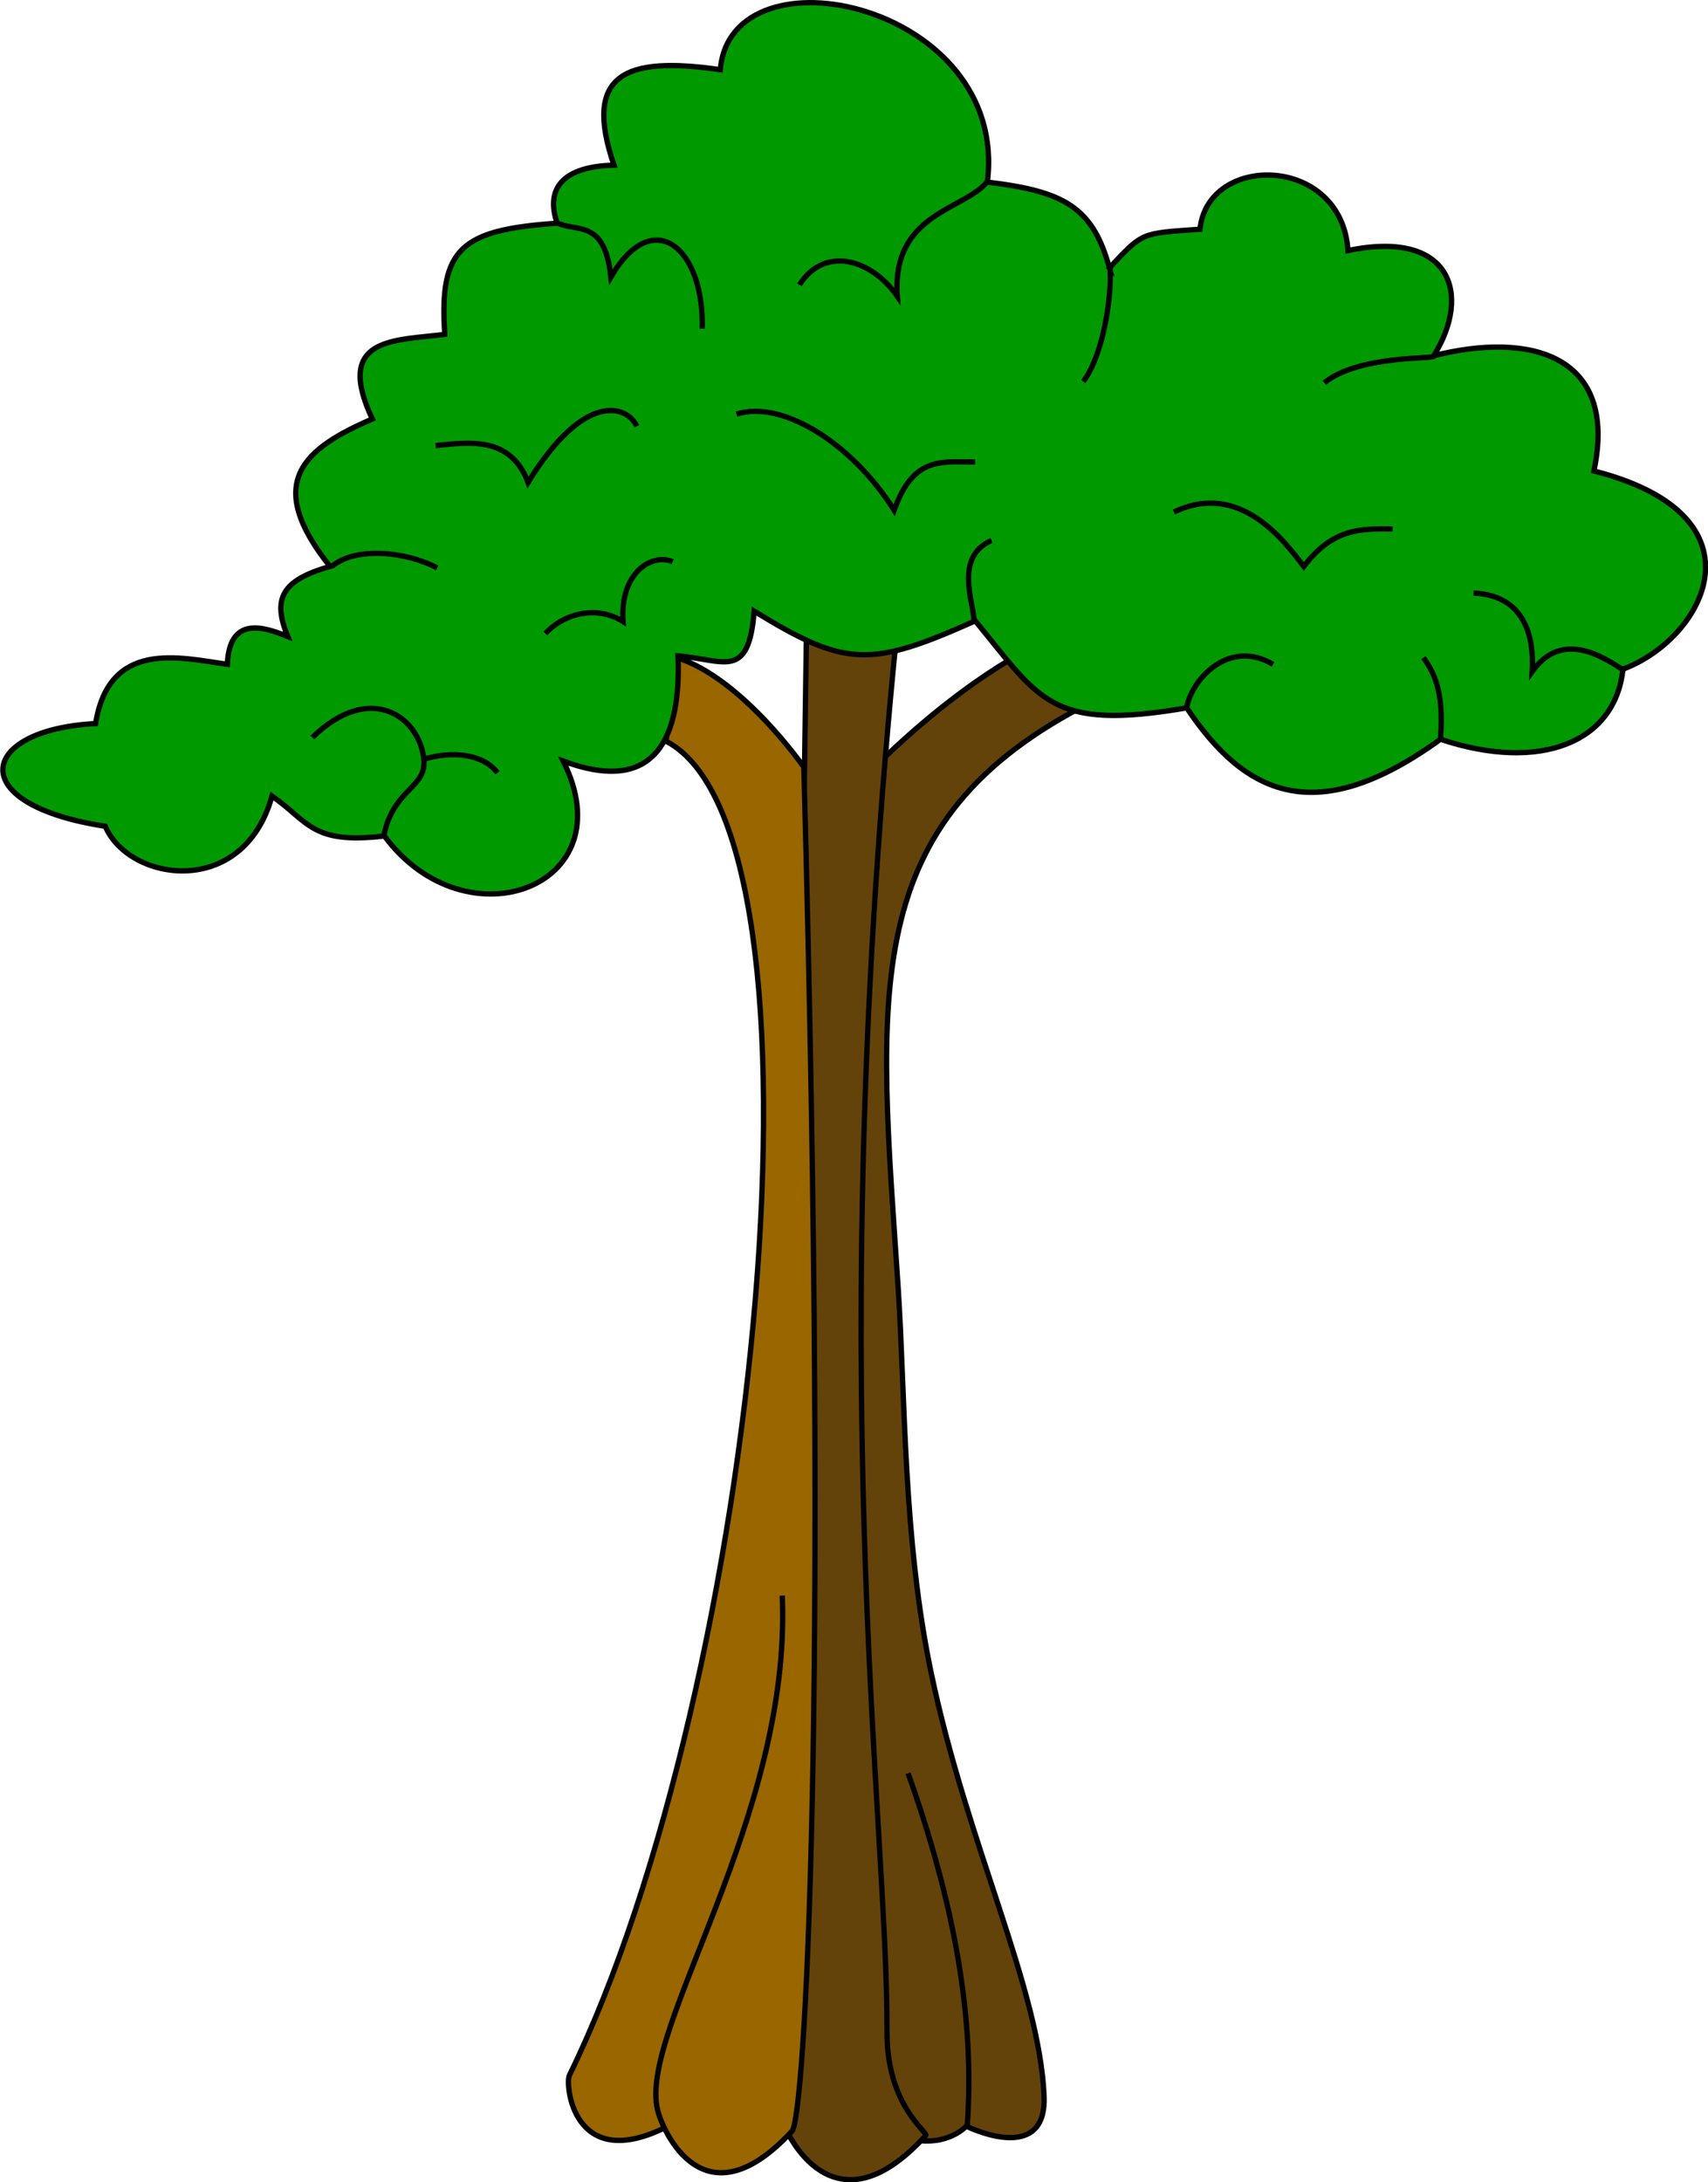 <?xml version="1.0" encoding="UTF-8"?>
<svg width="199.46mm" height="254.79mm" version="1.1" viewBox="0 0 706.75 902.81" xmlns="http://www.w3.org/2000/svg">
<g transform="translate(709.55 206.79)">
<g transform="translate(-2291.1 -322.29)" stroke="#000" stroke-width="2.2">
<path d="m1981.4 995.07s-10.349 11.506-30.148 3.021c-19.799-8.485-21.506-551.02-21.506-551.02 42.603-46.492 77.782-63.109 77.782-63.109l25.956 21.799c-98.087 49.357-88.348 120.82-80.318 241.97 3.009 45.399 2.089 104.29 13.633 159.55 14.85 71.089 44.796 130.48 46.773 175.21 1.309 29.28-32.171 12.585-32.171 12.585z" fill="#64430b" fill-rule="evenodd"/>
<path d="m1915.3 373.08h37.75c-31.496 309.73-4.156 494.97-4.463 583.07-0.107 30.645 17.237 41.451 16.013 42.8-38.884 42.836-58.05-3.121-58.05-3.121l8.75-622.75z" fill="#64430b" fill-rule="evenodd"/>
<path d="m1855.8 996.13c-37.322 17.679-40.403-18.492-38.661-22.054 78.684-160.83 113.39-513.79 40-551.96l4.429-34.571c26.964 8.393 52.594 45.286 52.594 45.286 10.714 395 0.162 558.82-4.88 564.29-38.403 41.599-55.179-4.643-55.714-9.286" fill="#960" fill-rule="evenodd"/>
<path d="m1853.6 988.14c-7.786-33.339 55.569-120.49 51.641-212.54" fill="none"/>
<path d="m1957.3 849.08c19.375 54.438 27.625 101.56 24.5 145.75" fill="none"/>
<path d="m2040.6 226.33c14-14.875 12.75-14.25 37.5-16 3.125-31.5 58.61-30.927 61.235 8.823 42.5-8.875 51.375 18 35.5 43.5 39.625-10 76.39-0.573 66.265 47.677 73 18.625 45.625 69.5 12 82-3.125 30.25-34.125 42.75-75.5 29-51.125 37-80.625 23.5-105-13-56.625 9.75-60.75-3.5-87.5-36-43.5 19.5-53.75 19.125-91.5-4-2.25 28.875-12.5 20-31.5 18.5 1.5 39.25-13.125 56.375-47.5 43.5 26.125 52.125-40.375 76.625-74 31-30.125 3.625-31.375-6-46.5-16.5-11.875 42.75-59.25 35.5-69 12.5-59.25-9.125-52.375-40-4-42.5 5.625-34.75 34.625-27.375 54.5-24.5 0.875-19.75 14.375-15.875 25-11.5-6.375-15.625-2.625-23.25 17.5-29-27.75-34.75-10.875-48.75 17.5-61-16-34.125 9.375-32.375 30-35-2.5-35.875 7-43.25 46.5-46-5-14.375 2.375-23.5 23.5-24-12.875-37.625 4.375-45.25 44-39.5 4.375-52.25 119.75-27.25 110.5 46.5 31.375 3.75 43.625 10.125 50.5 35.5z" fill="#090" fill-rule="evenodd"/>
<path d="m1812.2 207.79c8.716 3.805 19.599-1.419 22.115 22.306 17.469-29.938 38.67-12.094 37.796 21.375" fill="none"/>
<path d="m1990.1 190.58c-9.312 11.875-39.688 12.938-37.25 47.5-10.938-15.812-30.375-20.812-40.5-4.75" fill="none"/>
<path d="m2040.8 226.08c1 9-2 35.188-11 47.25" fill="none"/>
<path d="m2174.8 262.82c0.872 1.319-30.854-0.617-45.229 11.008" fill="none"/>
<path d="m2252.8 392.33c-8.312-5.25-25-16.25-37.25 1 0.5-8.75 0.312-31.375-24.25-32.5" fill="none"/>
<path d="m2177.6 421.33c1.75-21.688-3.75-28.812-7-33.75" fill="none"/>
<path d="m2108.3 390.33c-18.438-10.938-34.062 6.688-35.75 18.25" fill="none"/>
<path d="m1984.6 372.08c-0.438-8.25-8.062-26.25 7.25-33" fill="none"/>
<path d="m1740.3 461.58c3.838-19.955 17.831-19.884 16.634-31.936-1.74-17.527-22.062-32.469-46.134-9.064" fill="none"/>
<path d="m1756.9 429.58c12-3.594 24.625-2.156 30.5 5.625" fill="none"/>
<path d="m1719.2 349.57c9.484-7.797 29.938-6.133 43.25 0.867" fill="none"/>
<path d="m1761.8 299.83c12.812-1.188 30.938-4.5 38.25 15.25 23.312-38 41-31.937 45-23.25" fill="none"/>
<path d="m1886.3 286.83c18.312-5.938 47.188 11.187 65.25 39.75 8.062-22.938 20.25-19.75 33.5-20" fill="none"/>
<path d="m2067.3 327.33c27.438-13.125 45.875 12.25 53.75 22.5 12.125-16 23.812-15.625 36.75-15.5" fill="none"/>
<path d="m1807.2 377.59c8.043-8.662 21.567-11.667 32.173-4.95-1.414-20.506 12.198-28.461 20.506-24.749" fill="none"/>
</g>
</g>
</svg>
